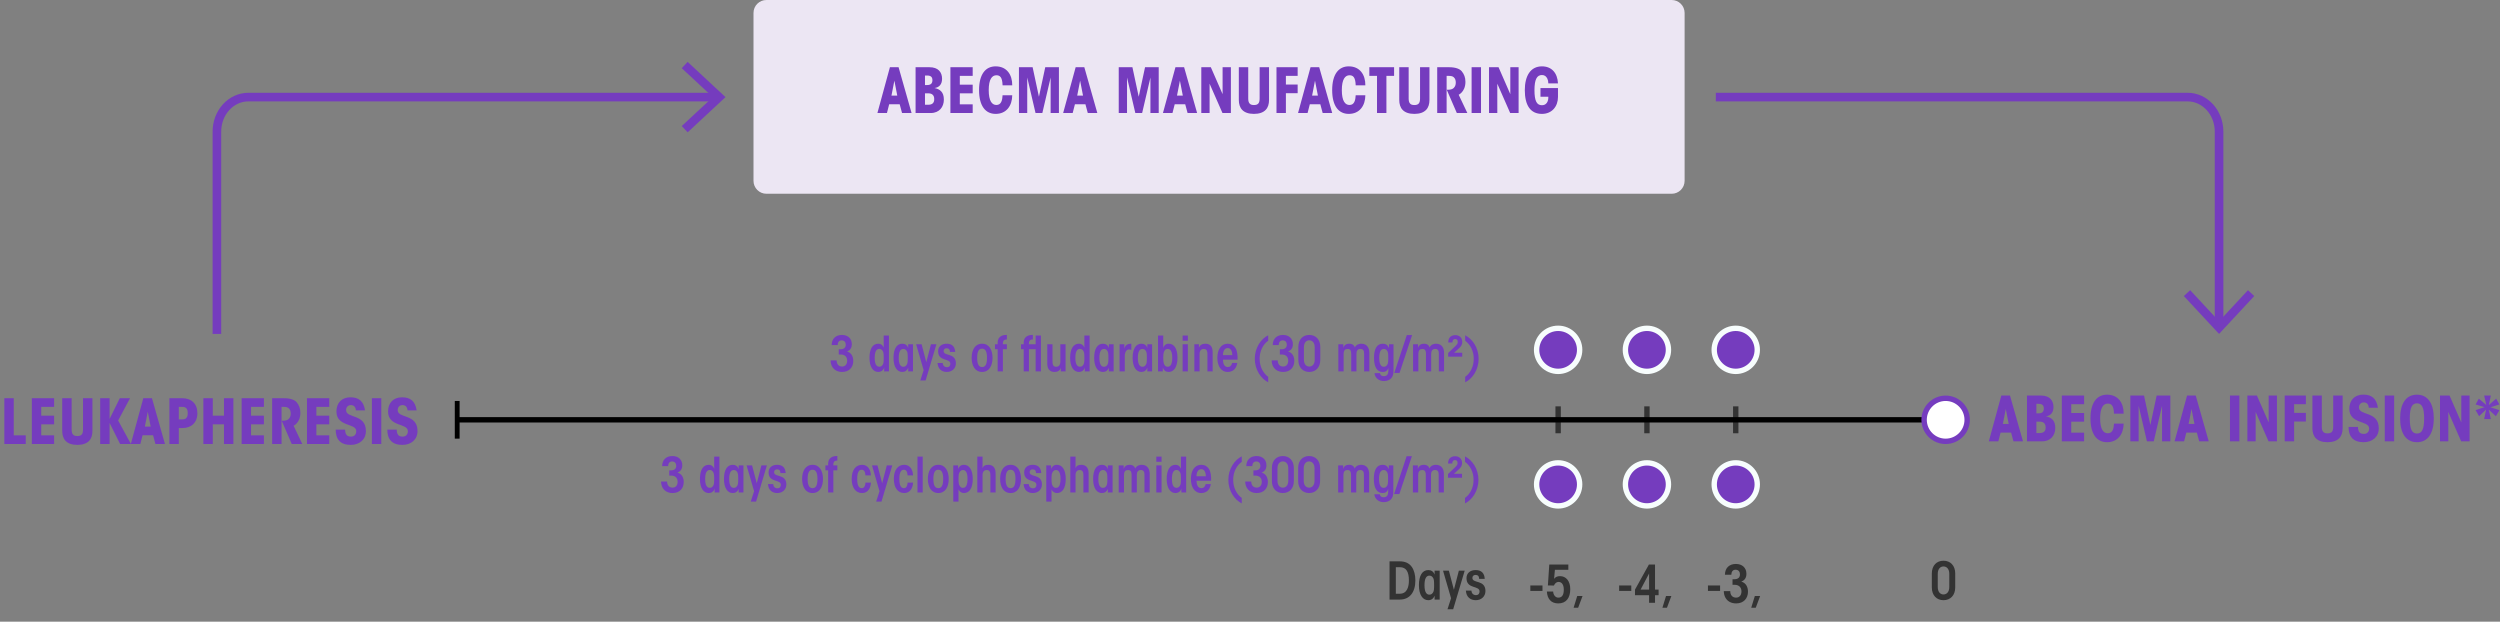 <svg width="929" height="231" viewBox="0 0 929 231" fill="none" xmlns="http://www.w3.org/2000/svg">
<rect x="0" y="0" width="929" height="231" fill="#808080" stroke="none"/>
<path d="M717.864 218.269V213.123C717.864 210.128 719.669 208.362 722.203 208.362C724.738 208.362 726.562 210.128 726.562 213.123V218.269C726.562 221.264 724.738 223.03 722.203 223.03C719.669 223.03 717.864 221.264 717.864 218.269ZM720.072 213.258V218.134C720.072 220.112 721.128 220.899 722.203 220.899C723.278 220.899 724.354 220.112 724.354 218.134V213.258C724.354 211.28 723.278 210.493 722.203 210.493C721.128 210.493 720.072 211.28 720.072 213.258Z" fill="#333333"/>
<path d="M645 188C649.418 188 653 184.418 653 180C653 175.582 649.418 172 645 172C640.582 172 637 175.582 637 180C637 184.418 640.582 188 645 188Z" fill="#753CBE" stroke="#F7FDFD" stroke-width="2"/>
<path d="M645 138C649.418 138 653 134.418 653 130C653 125.582 649.418 122 645 122C640.582 122 637 125.582 637 130C637 134.418 640.582 138 645 138Z" fill="#753CBE" stroke="#F7FDFD" stroke-width="2"/>
<path d="M645 151V161" stroke="#333333" stroke-width="2"/>
<path d="M634.672 217.549H639.184V219.584H634.672V217.549ZM643.363 213.574H640.982C641.021 210.944 642.691 209.562 645.072 209.562C647.434 209.562 648.97 211.021 648.97 213.21C648.97 214.765 648.278 215.667 647.069 216.109C648.95 216.685 649.546 218.298 649.546 219.891C649.546 222.33 647.971 224.23 645.149 224.23C643.363 224.23 642 223.482 641.232 222.214C640.81 221.504 640.579 220.64 640.56 219.661H642.96C642.96 221.216 643.843 222.08 645.13 222.08C646.358 222.08 647.126 221.178 647.126 219.776C647.126 218.202 646.128 217.318 644.592 217.318H643.805V215.245H644.458C645.859 215.245 646.57 214.573 646.57 213.44C646.57 212.461 646.032 211.712 644.918 211.712C643.843 211.712 643.382 212.538 643.363 213.574ZM654.077 221.466L652.445 225.824H650.755L652.099 221.466H654.077Z" fill="#333333"/>
<path d="M612 188C616.418 188 620 184.418 620 180C620 175.582 616.418 172 612 172C607.582 172 604 175.582 604 180C604 184.418 607.582 188 612 188Z" fill="#753CBE" stroke="#F7FDFD" stroke-width="2"/>
<path d="M612 138C616.418 138 620 134.418 620 130C620 125.582 616.418 122 612 122C607.582 122 604 125.582 604 130C604 134.418 607.582 138 612 138Z" fill="#753CBE" stroke="#F7FDFD" stroke-width="2"/>
<path d="M612 151V161" stroke="#333333" stroke-width="2"/>
<path d="M601.672 217.549H606.184V219.584H601.672V217.549ZM612.802 224V221.178H607.56V219.104L612.725 209.792H615.01V219.104H616.334V221.178H615.01V224H612.802ZM609.634 219.104H612.802V213.114L609.634 219.104ZM621.077 221.466L619.445 225.824H617.755L619.099 221.466H621.077Z" fill="#333333"/>
<path d="M579 188C583.418 188 587 184.418 587 180C587 175.582 583.418 172 579 172C574.582 172 571 175.582 571 180C571 184.418 574.582 188 579 188Z" fill="#753CBE" stroke="#F7FDFD" stroke-width="2"/>
<path d="M579 138C583.418 138 587 134.418 587 130C587 125.582 583.418 122 579 122C574.582 122 571 125.582 571 130C571 134.418 574.582 138 579 138Z" fill="#753CBE" stroke="#F7FDFD" stroke-width="2"/>
<path d="M579 151V161" stroke="#333333" stroke-width="2"/>
<path d="M568.672 217.549H573.184V219.584H568.672V217.549ZM575.712 209.792H582.797V211.75H577.805L577.498 215.11C577.997 214.4 578.688 214.093 579.725 214.093C581.914 214.093 583.507 215.898 583.507 218.931C583.507 222.195 581.99 224.23 579.053 224.23C576.442 224.23 575.002 222.618 574.81 219.814H577.152C577.21 221.043 577.958 222.08 579.072 222.08C580.493 222.08 581.107 221.024 581.107 219.104C581.107 217.203 580.301 216.243 579.168 216.243C578.477 216.243 577.824 216.666 577.44 217.587L575.194 217.549L575.712 209.792ZM588.077 221.466L586.445 225.824H584.755L586.099 221.466H588.077Z" fill="#333333"/>
<path d="M516.35 222.8V208.592H520.113C522.148 208.592 523.627 209.264 524.625 210.666C525.489 211.894 525.95 213.642 525.95 215.696C525.95 220.17 523.761 222.8 520.19 222.8H516.35ZM518.692 210.762V220.63H520.151C522.897 220.63 523.55 218.019 523.55 215.696C523.55 214.102 523.3 212.874 522.763 212.048C522.225 211.203 521.399 210.762 520.075 210.762H518.692ZM534.986 212.067V222.8H533.085C533.085 222.224 533.085 221.802 533.104 221.398C532.624 222.474 531.875 223.03 530.742 223.03C528.726 223.03 527.267 221.11 527.267 217.443C527.267 213.93 528.515 211.837 530.742 211.837C531.702 211.837 532.662 212.259 533.104 213.526C533.085 213.046 533.085 212.605 533.085 212.067H534.986ZM529.341 217.443V217.462C529.341 219.843 529.994 220.976 531.146 220.976C531.798 220.976 532.144 220.707 532.47 220.227C532.854 219.709 532.912 219.018 532.912 217.443C532.912 215.85 532.854 215.158 532.47 214.64C532.144 214.179 531.798 213.91 531.146 213.91C529.994 213.91 529.341 215.024 529.341 217.443ZM537.887 226.41L539.211 222.301L536.235 212.067H538.405L540.267 219.152L542.111 212.067H544.28L539.999 226.41H537.887ZM551.726 215.101H549.652C549.633 214.083 549.153 213.642 548.289 213.642C547.578 213.642 547.137 214.102 547.137 214.755C547.137 215.792 548.27 215.984 549.518 216.368C550.708 216.752 551.994 217.462 551.994 219.632C551.994 221.61 550.478 223.03 548.423 223.03C546.407 223.03 544.89 221.898 544.718 219.478H546.791C546.83 220.515 547.502 221.149 548.462 221.149C549.422 221.149 549.806 220.496 549.806 219.766C549.806 218.691 548.692 218.442 547.406 218.019C546.138 217.597 544.948 216.886 544.948 214.832C544.948 213.085 546.196 211.837 548.366 211.837C550.535 211.837 551.61 213.046 551.726 215.101Z" fill="#333333"/>
<path d="M248.276 173.226H246.044C246.08 170.76 247.646 169.464 249.878 169.464C252.092 169.464 253.532 170.832 253.532 172.884C253.532 174.342 252.884 175.188 251.75 175.602C253.514 176.142 254.072 177.654 254.072 179.148C254.072 181.434 252.596 183.216 249.95 183.216C248.276 183.216 246.998 182.514 246.278 181.326C245.882 180.66 245.666 179.85 245.648 178.932H247.898C247.898 180.39 248.726 181.2 249.932 181.2C251.084 181.2 251.804 180.354 251.804 179.04C251.804 177.564 250.868 176.736 249.428 176.736H248.69V174.792H249.302C250.616 174.792 251.282 174.162 251.282 173.1C251.282 172.182 250.778 171.48 249.734 171.48C248.726 171.48 248.294 172.254 248.276 173.226ZM267.332 169.68V183H265.55C265.55 182.406 265.55 181.974 265.568 181.542C265.298 182.586 264.416 183.216 263.354 183.216C261.464 183.216 260.096 181.416 260.096 177.978C260.096 174.684 261.266 172.722 263.354 172.722C264.254 172.722 264.974 173.118 265.406 174.18C265.388 173.784 265.388 173.388 265.388 172.938V169.68H267.332ZM262.04 177.96V177.978C262.04 180.228 262.652 181.272 263.732 181.272C264.344 181.272 264.668 181.02 264.974 180.588C265.334 180.084 265.388 179.454 265.388 177.96C265.388 176.484 265.334 175.836 264.974 175.35C264.668 174.9 264.344 174.648 263.732 174.648C262.652 174.648 262.04 175.71 262.04 177.96ZM276.262 172.938V183H274.48C274.48 182.46 274.48 182.064 274.498 181.686C274.048 182.694 273.346 183.216 272.284 183.216C270.394 183.216 269.026 181.416 269.026 177.978C269.026 174.684 270.196 172.722 272.284 172.722C273.184 172.722 274.084 173.118 274.498 174.306C274.48 173.856 274.48 173.442 274.48 172.938H276.262ZM270.97 177.978V177.996C270.97 180.228 271.582 181.29 272.662 181.29C273.274 181.29 273.598 181.038 273.904 180.588C274.264 180.102 274.318 179.454 274.318 177.978C274.318 176.484 274.264 175.836 273.904 175.35C273.598 174.918 273.274 174.666 272.662 174.666C271.582 174.666 270.97 175.71 270.97 177.978ZM278.981 186.384L280.223 182.532L277.433 172.938H279.467L281.213 179.58L282.941 172.938H284.975L280.961 186.384H278.981ZM291.955 175.782H290.011C289.993 174.828 289.543 174.414 288.733 174.414C288.067 174.414 287.653 174.846 287.653 175.458C287.653 176.43 288.715 176.61 289.885 176.97C291.001 177.33 292.207 177.996 292.207 180.03C292.207 181.884 290.785 183.216 288.859 183.216C286.969 183.216 285.547 182.154 285.385 179.886H287.329C287.365 180.858 287.995 181.452 288.895 181.452C289.795 181.452 290.155 180.84 290.155 180.156C290.155 179.148 289.111 178.914 287.905 178.518C286.717 178.122 285.601 177.456 285.601 175.53C285.601 173.892 286.771 172.722 288.805 172.722C290.839 172.722 291.847 173.856 291.955 175.782ZM298.065 177.978V177.96C298.065 175.08 299.289 172.722 301.953 172.722C304.599 172.722 305.823 175.08 305.823 177.978C305.823 180.858 304.599 183.216 301.953 183.216C299.289 183.216 298.065 180.858 298.065 177.978ZM300.117 177.978V177.996C300.117 180.462 300.783 181.398 301.971 181.398C303.105 181.398 303.771 180.462 303.771 177.978C303.771 175.476 303.105 174.558 301.917 174.558C300.783 174.558 300.117 175.476 300.117 177.978ZM307.732 183V174.774H306.724V172.938H307.732V172.398C307.732 169.608 310.09 169.446 311.152 169.446V171.138C310.468 171.156 309.676 171.318 309.676 172.596V172.938H311.152V174.774H309.676V183H307.732ZM321.615 179.328H323.631C323.559 181.38 322.497 183.216 320.373 183.216C317.871 183.216 316.485 181.11 316.485 177.978C316.485 174.648 317.997 172.722 320.355 172.722C322.497 172.722 323.577 174.54 323.613 176.646H321.597C321.525 175.134 320.967 174.558 320.211 174.558C319.707 174.558 319.275 174.756 318.987 175.35C318.681 175.944 318.537 176.754 318.537 177.978C318.537 180.39 319.149 181.398 320.229 181.398C321.129 181.398 321.543 180.516 321.615 179.328ZM325.581 186.384L326.823 182.532L324.033 172.938H326.067L327.813 179.58L329.541 172.938H331.575L327.561 186.384H325.581ZM337.277 179.328H339.293C339.221 181.38 338.159 183.216 336.035 183.216C333.533 183.216 332.147 181.11 332.147 177.978C332.147 174.648 333.659 172.722 336.017 172.722C338.159 172.722 339.239 174.54 339.275 176.646H337.259C337.187 175.134 336.629 174.558 335.873 174.558C335.369 174.558 334.937 174.756 334.649 175.35C334.343 175.944 334.199 176.754 334.199 177.978C334.199 180.39 334.811 181.398 335.891 181.398C336.791 181.398 337.205 180.516 337.277 179.328ZM340.937 183V169.68H342.881V183H340.937ZM344.787 177.978V177.96C344.787 175.08 346.011 172.722 348.675 172.722C351.321 172.722 352.545 175.08 352.545 177.978C352.545 180.858 351.321 183.216 348.675 183.216C346.011 183.216 344.787 180.858 344.787 177.978ZM346.839 177.978V177.996C346.839 180.462 347.505 181.398 348.693 181.398C349.827 181.398 350.493 180.462 350.493 177.978C350.493 175.476 349.827 174.558 348.639 174.558C347.505 174.558 346.839 175.476 346.839 177.978ZM354.239 186.384V172.938H356.021V174.252C356.399 173.298 357.101 172.722 358.217 172.722C360.107 172.722 361.475 174.522 361.475 177.978C361.475 181.254 360.305 183.216 358.217 183.216C357.263 183.216 356.525 182.676 356.183 181.848V183V186.384H354.239ZM359.531 177.978V177.96C359.531 175.71 358.937 174.666 357.839 174.666C357.281 174.666 356.957 174.918 356.651 175.35C356.291 175.836 356.183 176.484 356.183 177.978C356.183 179.454 356.291 180.102 356.651 180.588C356.957 181.038 357.281 181.29 357.839 181.29C358.937 181.29 359.531 180.228 359.531 177.978ZM363.168 183V169.68H365.112V172.776C365.112 173.172 365.112 173.532 365.094 173.946C365.382 173.208 366.012 172.722 367.236 172.722C368.154 172.722 368.838 173.028 369.288 173.568C369.774 174.126 369.972 174.918 369.972 175.944V183H368.028V176.52C368.028 175.926 367.956 175.494 367.722 175.152C367.506 174.792 367.092 174.666 366.696 174.666C366.318 174.666 365.868 174.738 365.544 175.134C365.256 175.44 365.112 175.872 365.112 176.61V183H363.168ZM371.647 177.978V177.96C371.647 175.08 372.871 172.722 375.535 172.722C378.181 172.722 379.405 175.08 379.405 177.978C379.405 180.858 378.181 183.216 375.535 183.216C372.871 183.216 371.647 180.858 371.647 177.978ZM373.699 177.978V177.996C373.699 180.462 374.365 181.398 375.553 181.398C376.687 181.398 377.353 180.462 377.353 177.978C377.353 175.476 376.687 174.558 375.499 174.558C374.365 174.558 373.699 175.476 373.699 177.978ZM386.93 175.782H384.986C384.968 174.828 384.518 174.414 383.708 174.414C383.042 174.414 382.628 174.846 382.628 175.458C382.628 176.43 383.69 176.61 384.86 176.97C385.976 177.33 387.182 177.996 387.182 180.03C387.182 181.884 385.76 183.216 383.834 183.216C381.944 183.216 380.522 182.154 380.36 179.886H382.304C382.34 180.858 382.97 181.452 383.87 181.452C384.77 181.452 385.13 180.84 385.13 180.156C385.13 179.148 384.086 178.914 382.88 178.518C381.692 178.122 380.576 177.456 380.576 175.53C380.576 173.892 381.746 172.722 383.78 172.722C385.814 172.722 386.822 173.856 386.93 175.782ZM388.797 186.384V172.938H390.579V174.252C390.957 173.298 391.659 172.722 392.775 172.722C394.665 172.722 396.033 174.522 396.033 177.978C396.033 181.254 394.863 183.216 392.775 183.216C391.821 183.216 391.083 182.676 390.741 181.848V183V186.384H388.797ZM394.089 177.978V177.96C394.089 175.71 393.495 174.666 392.397 174.666C391.839 174.666 391.515 174.918 391.209 175.35C390.849 175.836 390.741 176.484 390.741 177.978C390.741 179.454 390.849 180.102 391.209 180.588C391.515 181.038 391.839 181.29 392.397 181.29C393.495 181.29 394.089 180.228 394.089 177.978ZM397.727 183V169.68H399.671V172.776C399.671 173.172 399.671 173.532 399.653 173.946C399.941 173.208 400.571 172.722 401.795 172.722C402.713 172.722 403.397 173.028 403.847 173.568C404.333 174.126 404.531 174.918 404.531 175.944V183H402.587V176.52C402.587 175.926 402.515 175.494 402.281 175.152C402.065 174.792 401.651 174.666 401.255 174.666C400.877 174.666 400.427 174.738 400.103 175.134C399.815 175.44 399.671 175.872 399.671 176.61V183H397.727ZM413.441 172.938V183H411.659C411.659 182.46 411.659 182.064 411.677 181.686C411.227 182.694 410.525 183.216 409.463 183.216C407.573 183.216 406.205 181.416 406.205 177.978C406.205 174.684 407.375 172.722 409.463 172.722C410.363 172.722 411.263 173.118 411.677 174.306C411.659 173.856 411.659 173.442 411.659 172.938H413.441ZM408.149 177.978V177.996C408.149 180.228 408.761 181.29 409.841 181.29C410.453 181.29 410.777 181.038 411.083 180.588C411.443 180.102 411.497 179.454 411.497 177.978C411.497 176.484 411.443 175.836 411.083 175.35C410.777 174.918 410.453 174.666 409.841 174.666C408.761 174.666 408.149 175.71 408.149 177.978ZM415.711 183V172.938H417.565C417.565 173.388 417.565 173.82 417.547 174.288C417.943 173.082 418.771 172.722 419.779 172.722C420.409 172.722 420.931 172.884 421.345 173.262C421.561 173.46 421.741 173.766 421.849 174.108C422.011 173.73 422.263 173.442 422.569 173.208C423.037 172.902 423.649 172.722 424.297 172.722C425.395 172.722 426.151 173.19 426.601 173.82C427.051 174.414 427.231 175.314 427.231 176.196V183H425.287V176.484C425.287 175.944 425.233 175.512 425.053 175.224C424.855 174.846 424.477 174.666 423.973 174.666C423.541 174.666 423.145 174.738 422.839 175.098C422.551 175.422 422.443 175.908 422.443 176.43V183H420.499V176.502C420.499 175.944 420.445 175.548 420.265 175.224C420.085 174.846 419.689 174.666 419.203 174.666C418.753 174.666 418.357 174.756 418.069 175.08C417.781 175.422 417.673 175.908 417.673 176.448V183H415.711ZM429.689 171.606V169.68H431.633V171.606H429.689ZM429.689 183V172.938H431.633V183H429.689ZM440.775 169.68V183H438.993C438.993 182.406 438.993 181.974 439.011 181.542C438.741 182.586 437.859 183.216 436.797 183.216C434.907 183.216 433.539 181.416 433.539 177.978C433.539 174.684 434.709 172.722 436.797 172.722C437.697 172.722 438.417 173.118 438.849 174.18C438.831 173.784 438.831 173.388 438.831 172.938V169.68H440.775ZM435.483 177.96V177.978C435.483 180.228 436.095 181.272 437.175 181.272C437.787 181.272 438.111 181.02 438.417 180.588C438.777 180.084 438.831 179.454 438.831 177.96C438.831 176.484 438.777 175.836 438.417 175.35C438.111 174.9 437.787 174.648 437.175 174.648C436.095 174.648 435.483 175.71 435.483 177.96ZM450.047 178.644H444.629C444.629 180.048 445.115 181.398 446.411 181.398C447.257 181.398 447.833 180.84 448.031 179.868H449.957C449.759 181.128 449.237 181.992 448.589 182.514C447.923 183.018 447.131 183.216 446.411 183.216C443.729 183.216 442.541 180.768 442.541 177.978C442.541 174.99 443.855 172.722 446.393 172.722C447.671 172.722 448.625 173.28 449.237 174.252C450.011 175.512 450.083 177.132 450.047 178.644ZM444.629 176.97H448.103C448.085 175.818 447.689 174.342 446.393 174.342C445.331 174.342 444.629 175.332 444.629 176.97ZM461.439 169.59V171.624C459.495 172.974 458.253 175.476 458.253 178.32C458.253 181.164 459.477 183.612 461.439 185.034V187.068C458.793 185.736 456.453 182.478 456.453 178.32C456.453 174.18 458.811 170.85 461.439 169.59ZM465.348 173.226H463.116C463.152 170.76 464.718 169.464 466.95 169.464C469.164 169.464 470.604 170.832 470.604 172.884C470.604 174.342 469.956 175.188 468.822 175.602C470.586 176.142 471.144 177.654 471.144 179.148C471.144 181.434 469.668 183.216 467.022 183.216C465.348 183.216 464.07 182.514 463.35 181.326C462.954 180.66 462.738 179.85 462.72 178.932H464.97C464.97 180.39 465.798 181.2 467.004 181.2C468.156 181.2 468.876 180.354 468.876 179.04C468.876 177.564 467.94 176.736 466.5 176.736H465.762V174.792H466.374C467.688 174.792 468.354 174.162 468.354 173.1C468.354 172.182 467.85 171.48 466.806 171.48C465.798 171.48 465.366 172.254 465.348 173.226ZM472.638 178.752V173.928C472.638 171.12 474.33 169.464 476.706 169.464C479.082 169.464 480.792 171.12 480.792 173.928V178.752C480.792 181.56 479.082 183.216 476.706 183.216C474.33 183.216 472.638 181.56 472.638 178.752ZM474.708 174.054V178.626C474.708 180.48 475.698 181.218 476.706 181.218C477.714 181.218 478.722 180.48 478.722 178.626V174.054C478.722 172.2 477.714 171.462 476.706 171.462C475.698 171.462 474.708 172.2 474.708 174.054ZM482.394 178.752V173.928C482.394 171.12 484.086 169.464 486.462 169.464C488.838 169.464 490.548 171.12 490.548 173.928V178.752C490.548 181.56 488.838 183.216 486.462 183.216C484.086 183.216 482.394 181.56 482.394 178.752ZM484.464 174.054V178.626C484.464 180.48 485.454 181.218 486.462 181.218C487.47 181.218 488.478 180.48 488.478 178.626V174.054C488.478 172.2 487.47 171.462 486.462 171.462C485.454 171.462 484.464 172.2 484.464 174.054ZM497.256 183V172.938H499.11C499.11 173.388 499.11 173.82 499.092 174.288C499.488 173.082 500.316 172.722 501.324 172.722C501.954 172.722 502.476 172.884 502.89 173.262C503.106 173.46 503.286 173.766 503.394 174.108C503.556 173.73 503.808 173.442 504.114 173.208C504.582 172.902 505.194 172.722 505.842 172.722C506.94 172.722 507.696 173.19 508.146 173.82C508.596 174.414 508.776 175.314 508.776 176.196V183H506.832V176.484C506.832 175.944 506.778 175.512 506.598 175.224C506.4 174.846 506.022 174.666 505.518 174.666C505.086 174.666 504.69 174.738 504.384 175.098C504.096 175.422 503.988 175.908 503.988 176.43V183H502.044V176.502C502.044 175.944 501.99 175.548 501.81 175.224C501.63 174.846 501.234 174.666 500.748 174.666C500.298 174.666 499.902 174.756 499.614 175.08C499.326 175.422 499.218 175.908 499.218 176.448V183H497.256ZM517.75 172.938V182.856C517.75 184.08 517.444 184.962 516.85 185.592C516.238 186.258 515.32 186.6 514.15 186.6C512.638 186.6 510.91 185.7 510.694 183.666H512.728C512.8 184.026 512.926 184.278 513.142 184.458C513.412 184.692 513.754 184.782 514.168 184.782C515.23 184.782 515.824 184.188 515.842 182.748V181.74C515.554 182.694 514.87 183.216 513.772 183.216C511.558 183.216 510.514 181.254 510.514 177.978C510.514 174.684 511.558 172.722 513.772 172.722C514.798 172.722 515.536 173.1 516.094 174.288C516.076 173.856 516.076 173.424 516.076 172.938H517.75ZM512.458 177.978V177.996C512.458 180.228 513.07 181.29 514.15 181.29C514.762 181.29 515.086 181.038 515.392 180.588C515.752 180.102 515.806 179.454 515.806 177.978C515.806 176.484 515.752 175.836 515.392 175.35C515.086 174.918 514.762 174.666 514.15 174.666C513.07 174.666 512.458 175.71 512.458 177.978ZM518.04 183.594L522.702 169.518H524.664L520.002 183.594H518.04ZM525.029 183V172.938H526.883C526.883 173.388 526.883 173.82 526.865 174.288C527.261 173.082 528.089 172.722 529.097 172.722C529.727 172.722 530.249 172.884 530.663 173.262C530.879 173.46 531.059 173.766 531.167 174.108C531.329 173.73 531.581 173.442 531.887 173.208C532.355 172.902 532.967 172.722 533.615 172.722C534.713 172.722 535.469 173.19 535.919 173.82C536.369 174.414 536.549 175.314 536.549 176.196V183H534.605V176.484C534.605 175.944 534.551 175.512 534.371 175.224C534.173 174.846 533.795 174.666 533.291 174.666C532.859 174.666 532.463 174.738 532.157 175.098C531.869 175.422 531.761 175.908 531.761 176.43V183H529.817V176.502C529.817 175.944 529.763 175.548 529.583 175.224C529.403 174.846 529.007 174.666 528.521 174.666C528.071 174.666 527.675 174.756 527.387 175.08C527.099 175.422 526.991 175.908 526.991 176.448V183H525.029ZM543.291 176.07V177.528H538.071V176.16C539.349 174.972 540.213 174.162 540.843 173.514C541.527 172.83 541.635 172.542 541.635 172.038C541.635 171.426 541.329 170.958 540.681 170.958C540.141 170.958 539.655 171.336 539.655 172.254H538.089C538.089 171.606 538.215 171.084 538.449 170.67C538.917 169.896 539.745 169.536 540.717 169.536C542.301 169.536 543.309 170.562 543.309 172.074C543.309 172.938 543.003 173.496 542.373 174.144C541.815 174.72 540.951 175.422 540.267 176.07H543.291ZM544.388 187.068V185.034C546.332 183.684 547.574 181.164 547.574 178.338C547.574 175.494 546.35 173.046 544.388 171.624V169.59C547.034 170.922 549.392 174.162 549.392 178.338C549.392 182.478 547.016 185.808 544.388 187.068Z" fill="#753CBE"/>
<path d="M311.276 128.226H309.044C309.08 125.76 310.646 124.464 312.878 124.464C315.092 124.464 316.532 125.832 316.532 127.884C316.532 129.342 315.884 130.188 314.75 130.602C316.514 131.142 317.072 132.654 317.072 134.148C317.072 136.434 315.596 138.216 312.95 138.216C311.276 138.216 309.998 137.514 309.278 136.326C308.882 135.66 308.666 134.85 308.648 133.932H310.898C310.898 135.39 311.726 136.2 312.932 136.2C314.084 136.2 314.804 135.354 314.804 134.04C314.804 132.564 313.868 131.736 312.428 131.736H311.69V129.792H312.302C313.616 129.792 314.282 129.162 314.282 128.1C314.282 127.182 313.778 126.48 312.734 126.48C311.726 126.48 311.294 127.254 311.276 128.226ZM330.332 124.68V138H328.55C328.55 137.406 328.55 136.974 328.568 136.542C328.298 137.586 327.416 138.216 326.354 138.216C324.464 138.216 323.096 136.416 323.096 132.978C323.096 129.684 324.266 127.722 326.354 127.722C327.254 127.722 327.974 128.118 328.406 129.18C328.388 128.784 328.388 128.388 328.388 127.938V124.68H330.332ZM325.04 132.96V132.978C325.04 135.228 325.652 136.272 326.732 136.272C327.344 136.272 327.668 136.02 327.974 135.588C328.334 135.084 328.388 134.454 328.388 132.96C328.388 131.484 328.334 130.836 327.974 130.35C327.668 129.9 327.344 129.648 326.732 129.648C325.652 129.648 325.04 130.71 325.04 132.96ZM339.262 127.938V138H337.48C337.48 137.46 337.48 137.064 337.498 136.686C337.048 137.694 336.346 138.216 335.284 138.216C333.394 138.216 332.026 136.416 332.026 132.978C332.026 129.684 333.196 127.722 335.284 127.722C336.184 127.722 337.084 128.118 337.498 129.306C337.48 128.856 337.48 128.442 337.48 127.938H339.262ZM333.97 132.978V132.996C333.97 135.228 334.582 136.29 335.662 136.29C336.274 136.29 336.598 136.038 336.904 135.588C337.264 135.102 337.318 134.454 337.318 132.978C337.318 131.484 337.264 130.836 336.904 130.35C336.598 129.918 336.274 129.666 335.662 129.666C334.582 129.666 333.97 130.71 333.97 132.978ZM341.981 141.384L343.223 137.532L340.433 127.938H342.467L344.213 134.58L345.941 127.938H347.975L343.961 141.384H341.981ZM354.955 130.782H353.011C352.993 129.828 352.543 129.414 351.733 129.414C351.067 129.414 350.653 129.846 350.653 130.458C350.653 131.43 351.715 131.61 352.885 131.97C354.001 132.33 355.207 132.996 355.207 135.03C355.207 136.884 353.785 138.216 351.859 138.216C349.969 138.216 348.547 137.154 348.385 134.886H350.329C350.365 135.858 350.995 136.452 351.895 136.452C352.795 136.452 353.155 135.84 353.155 135.156C353.155 134.148 352.111 133.914 350.905 133.518C349.717 133.122 348.601 132.456 348.601 130.53C348.601 128.892 349.771 127.722 351.805 127.722C353.839 127.722 354.847 128.856 354.955 130.782ZM361.065 132.978V132.96C361.065 130.08 362.289 127.722 364.953 127.722C367.599 127.722 368.823 130.08 368.823 132.978C368.823 135.858 367.599 138.216 364.953 138.216C362.289 138.216 361.065 135.858 361.065 132.978ZM363.117 132.978V132.996C363.117 135.462 363.783 136.398 364.971 136.398C366.105 136.398 366.771 135.462 366.771 132.978C366.771 130.476 366.105 129.558 364.917 129.558C363.783 129.558 363.117 130.476 363.117 132.978ZM370.732 138V129.774H369.724V127.938H370.732V127.398C370.732 124.608 373.09 124.446 374.152 124.446V126.138C373.468 126.156 372.676 126.318 372.676 127.596V127.938H374.152V129.774H372.676V138H370.732ZM384.849 129.774H382.347V138H380.403V129.774H379.413V127.938H380.403V127.398C380.403 124.608 382.761 124.446 383.823 124.446V126.138C383.139 126.156 382.347 126.318 382.347 127.596V127.938H384.849V124.68H386.811V138H384.849V129.774ZM395.97 127.938V138H394.188C394.188 137.568 394.188 137.136 394.206 136.668C393.846 137.73 393.09 138.216 391.866 138.216C390.228 138.216 389.166 137.298 389.166 135.102V127.938H391.11V134.472C391.11 135.282 391.272 136.29 392.46 136.29C393.378 136.29 394.026 135.696 394.026 134.382V127.938H395.97ZM404.898 124.68V138H403.116C403.116 137.406 403.116 136.974 403.134 136.542C402.864 137.586 401.982 138.216 400.92 138.216C399.03 138.216 397.662 136.416 397.662 132.978C397.662 129.684 398.832 127.722 400.92 127.722C401.82 127.722 402.54 128.118 402.972 129.18C402.954 128.784 402.954 128.388 402.954 127.938V124.68H404.898ZM399.606 132.96V132.978C399.606 135.228 400.218 136.272 401.298 136.272C401.91 136.272 402.234 136.02 402.54 135.588C402.9 135.084 402.954 134.454 402.954 132.96C402.954 131.484 402.9 130.836 402.54 130.35C402.234 129.9 401.91 129.648 401.298 129.648C400.218 129.648 399.606 130.71 399.606 132.96ZM413.828 127.938V138H412.046C412.046 137.46 412.046 137.064 412.064 136.686C411.614 137.694 410.912 138.216 409.85 138.216C407.96 138.216 406.592 136.416 406.592 132.978C406.592 129.684 407.762 127.722 409.85 127.722C410.75 127.722 411.65 128.118 412.064 129.306C412.046 128.856 412.046 128.442 412.046 127.938H413.828ZM408.536 132.978V132.996C408.536 135.228 409.148 136.29 410.228 136.29C410.84 136.29 411.164 136.038 411.47 135.588C411.83 135.102 411.884 134.454 411.884 132.978C411.884 131.484 411.83 130.836 411.47 130.35C411.164 129.918 410.84 129.666 410.228 129.666C409.148 129.666 408.536 130.71 408.536 132.978ZM416.026 138V127.938H417.808C417.808 128.55 417.808 129.054 417.79 129.558C418.204 128.028 419.248 127.722 420.4 127.722V130.08C420.13 129.9 419.842 129.846 419.572 129.846C418.69 129.846 417.97 130.71 417.97 132.312V138H416.026ZM428.119 127.938V138H426.337C426.337 137.46 426.337 137.064 426.355 136.686C425.905 137.694 425.203 138.216 424.141 138.216C422.251 138.216 420.883 136.416 420.883 132.978C420.883 129.684 422.053 127.722 424.141 127.722C425.041 127.722 425.941 128.118 426.355 129.306C426.337 128.856 426.337 128.442 426.337 127.938H428.119ZM422.827 132.978V132.996C422.827 135.228 423.439 136.29 424.519 136.29C425.131 136.29 425.455 136.038 425.761 135.588C426.121 135.102 426.175 134.454 426.175 132.978C426.175 131.484 426.121 130.836 425.761 130.35C425.455 129.918 425.131 129.666 424.519 129.666C423.439 129.666 422.827 130.71 422.827 132.978ZM430.317 138V124.68H432.261V127.938V129.252C432.531 128.37 433.197 127.722 434.295 127.722C436.383 127.722 437.553 129.684 437.553 132.96C437.553 136.416 436.185 138.216 434.295 138.216C433.287 138.216 432.531 137.748 432.099 136.65V138H430.317ZM435.609 132.978V132.96C435.609 130.926 435.105 129.666 433.935 129.666C432.495 129.666 432.261 131.268 432.261 132.978C432.261 134.67 432.495 136.29 433.935 136.29C435.105 136.29 435.609 135.012 435.609 132.978ZM439.462 126.606V124.68H441.406V126.606H439.462ZM439.462 138V127.938H441.406V138H439.462ZM443.817 138V127.938H445.527C445.527 128.352 445.527 128.748 445.509 129.18C445.941 128.208 446.697 127.722 447.903 127.722C449.559 127.722 450.621 128.64 450.621 130.836V138H448.677V131.466C448.677 130.656 448.515 129.666 447.327 129.666C446.391 129.666 445.761 130.242 445.761 131.556V138H443.817ZM459.873 133.644H454.455C454.455 135.048 454.941 136.398 456.237 136.398C457.083 136.398 457.659 135.84 457.857 134.868H459.783C459.585 136.128 459.063 136.992 458.415 137.514C457.749 138.018 456.957 138.216 456.237 138.216C453.555 138.216 452.367 135.768 452.367 132.978C452.367 129.99 453.681 127.722 456.219 127.722C457.497 127.722 458.451 128.28 459.063 129.252C459.837 130.512 459.909 132.132 459.873 133.644ZM454.455 131.97H457.929C457.911 130.818 457.515 129.342 456.219 129.342C455.157 129.342 454.455 130.332 454.455 131.97ZM471.265 124.59V126.624C469.321 127.974 468.079 130.476 468.079 133.32C468.079 136.164 469.303 138.612 471.265 140.034V142.068C468.619 140.736 466.279 137.478 466.279 133.32C466.279 129.18 468.637 125.85 471.265 124.59ZM475.174 128.226H472.942C472.978 125.76 474.544 124.464 476.776 124.464C478.99 124.464 480.43 125.832 480.43 127.884C480.43 129.342 479.782 130.188 478.648 130.602C480.412 131.142 480.97 132.654 480.97 134.148C480.97 136.434 479.494 138.216 476.848 138.216C475.174 138.216 473.896 137.514 473.176 136.326C472.78 135.66 472.564 134.85 472.546 133.932H474.796C474.796 135.39 475.624 136.2 476.83 136.2C477.982 136.2 478.702 135.354 478.702 134.04C478.702 132.564 477.766 131.736 476.326 131.736H475.588V129.792H476.2C477.514 129.792 478.18 129.162 478.18 128.1C478.18 127.182 477.676 126.48 476.632 126.48C475.624 126.48 475.192 127.254 475.174 128.226ZM482.464 133.752V128.928C482.464 126.12 484.156 124.464 486.532 124.464C488.908 124.464 490.618 126.12 490.618 128.928V133.752C490.618 136.56 488.908 138.216 486.532 138.216C484.156 138.216 482.464 136.56 482.464 133.752ZM484.534 129.054V133.626C484.534 135.48 485.524 136.218 486.532 136.218C487.54 136.218 488.548 135.48 488.548 133.626V129.054C488.548 127.2 487.54 126.462 486.532 126.462C485.524 126.462 484.534 127.2 484.534 129.054ZM497.326 138V127.938H499.18C499.18 128.388 499.18 128.82 499.162 129.288C499.558 128.082 500.386 127.722 501.394 127.722C502.024 127.722 502.546 127.884 502.96 128.262C503.176 128.46 503.356 128.766 503.464 129.108C503.626 128.73 503.878 128.442 504.184 128.208C504.652 127.902 505.264 127.722 505.912 127.722C507.01 127.722 507.766 128.19 508.216 128.82C508.666 129.414 508.846 130.314 508.846 131.196V138H506.902V131.484C506.902 130.944 506.848 130.512 506.668 130.224C506.47 129.846 506.092 129.666 505.588 129.666C505.156 129.666 504.76 129.738 504.454 130.098C504.166 130.422 504.058 130.908 504.058 131.43V138H502.114V131.502C502.114 130.944 502.06 130.548 501.88 130.224C501.7 129.846 501.304 129.666 500.818 129.666C500.368 129.666 499.972 129.756 499.684 130.08C499.396 130.422 499.288 130.908 499.288 131.448V138H497.326ZM517.82 127.938V137.856C517.82 139.08 517.514 139.962 516.92 140.592C516.308 141.258 515.39 141.6 514.22 141.6C512.708 141.6 510.98 140.7 510.764 138.666H512.798C512.87 139.026 512.996 139.278 513.212 139.458C513.482 139.692 513.824 139.782 514.238 139.782C515.3 139.782 515.894 139.188 515.912 137.748V136.74C515.624 137.694 514.94 138.216 513.842 138.216C511.628 138.216 510.584 136.254 510.584 132.978C510.584 129.684 511.628 127.722 513.842 127.722C514.868 127.722 515.606 128.1 516.164 129.288C516.146 128.856 516.146 128.424 516.146 127.938H517.82ZM512.528 132.978V132.996C512.528 135.228 513.14 136.29 514.22 136.29C514.832 136.29 515.156 136.038 515.462 135.588C515.822 135.102 515.876 134.454 515.876 132.978C515.876 131.484 515.822 130.836 515.462 130.35C515.156 129.918 514.832 129.666 514.22 129.666C513.14 129.666 512.528 130.71 512.528 132.978ZM518.11 138.594L522.772 124.518H524.734L520.072 138.594H518.11ZM525.1 138V127.938H526.954C526.954 128.388 526.954 128.82 526.936 129.288C527.332 128.082 528.16 127.722 529.168 127.722C529.798 127.722 530.32 127.884 530.734 128.262C530.95 128.46 531.13 128.766 531.238 129.108C531.4 128.73 531.652 128.442 531.958 128.208C532.426 127.902 533.038 127.722 533.686 127.722C534.784 127.722 535.54 128.19 535.99 128.82C536.44 129.414 536.62 130.314 536.62 131.196V138H534.676V131.484C534.676 130.944 534.622 130.512 534.442 130.224C534.244 129.846 533.866 129.666 533.362 129.666C532.93 129.666 532.534 129.738 532.228 130.098C531.94 130.422 531.832 130.908 531.832 131.43V138H529.888V131.502C529.888 130.944 529.834 130.548 529.654 130.224C529.474 129.846 529.078 129.666 528.592 129.666C528.142 129.666 527.746 129.756 527.458 130.08C527.17 130.422 527.062 130.908 527.062 131.448V138H525.1ZM543.362 131.07V132.528H538.142V131.16C539.42 129.972 540.284 129.162 540.914 128.514C541.598 127.83 541.706 127.542 541.706 127.038C541.706 126.426 541.4 125.958 540.752 125.958C540.212 125.958 539.726 126.336 539.726 127.254H538.16C538.16 126.606 538.286 126.084 538.52 125.67C538.988 124.896 539.816 124.536 540.788 124.536C542.372 124.536 543.38 125.562 543.38 127.074C543.38 127.938 543.074 128.496 542.444 129.144C541.886 129.72 541.022 130.422 540.338 131.07H543.362ZM544.458 142.068V140.034C546.402 138.684 547.644 136.164 547.644 133.338C547.644 130.494 546.42 128.046 544.458 126.624V124.59C547.104 125.922 549.462 129.162 549.462 133.338C549.462 137.478 547.086 140.808 544.458 142.068Z" fill="#753CBE"/>
<path d="M170.287 155V155.5H170.787H714.5V156.5H170.787H170.287V157V162.5H169.5V149.5H170.287V155Z" stroke="black"/>
<path d="M723 164C727.418 164 731 160.418 731 156C731 151.582 727.418 148 723 148C718.582 148 715 151.582 715 156C715 160.418 718.582 164 723 164Z" fill="white" stroke="#753CBE" stroke-width="2"/>
<path d="M1.61 165V147.98H5.106V161.78H9.568V165H1.61ZM11.83 165V147.98H20.11V151.2H15.326V154.466H20.11V157.686H15.326V161.78H20.11V165H11.83ZM23.123 147.98H26.619V159.572C26.619 160.423 26.757 161.044 27.102 161.435C27.424 161.849 27.953 162.033 28.735 162.033C29.517 162.033 30.046 161.849 30.391 161.435C30.713 161.044 30.851 160.423 30.851 159.572V147.98H34.347V160.147C34.347 161.642 33.979 162.953 33.082 163.85C32.185 164.77 30.782 165.322 28.735 165.322C26.688 165.322 25.285 164.77 24.388 163.85C23.514 162.953 23.123 161.642 23.123 160.147V147.98ZM37.229 165V147.98H40.725V155.685L44.52 147.98H48.315L43.899 156.26L48.66 165H44.635L40.725 157.18V165H37.229ZM52.977 161.757L52.148 165H48.606L53.252 147.98H56.472L61.303 165H57.761L56.886 161.757H52.977ZM55.989 158.537L54.908 152.971L53.828 158.537H55.989ZM62.951 147.98H67.781C69.391 147.98 70.794 148.463 71.783 149.406C72.772 150.349 73.347 151.752 73.347 153.523C73.347 155.317 72.772 156.697 71.783 157.64C70.794 158.583 69.391 159.066 67.781 159.066H66.447V165H62.951V147.98ZM66.447 151.2V155.846H67.735C68.425 155.846 68.931 155.685 69.253 155.294C69.598 154.926 69.759 154.374 69.759 153.523C69.759 152.649 69.598 152.097 69.253 151.729C68.931 151.361 68.425 151.2 67.735 151.2H66.447ZM79.066 165H75.57V147.98H79.066V154.466H83.229V147.98H86.725V165H83.229V157.686H79.066V165ZM89.792 165V147.98H98.072V151.2H93.288V154.466H98.072V157.686H93.288V161.78H98.072V165H89.792ZM101.131 165V147.98H105.547C107.962 147.98 109.503 148.601 110.239 149.475C111.113 150.533 111.619 151.752 111.619 153.408C111.619 154.328 111.458 155.225 111.113 155.984C110.607 157.088 109.917 157.778 109.112 158.215L112.332 165H108.422L104.673 156.352C105.064 156.352 105.271 156.352 105.547 156.329C106.168 156.283 106.835 156.122 107.272 155.685C107.847 155.133 108.031 154.397 108.031 153.73C108.031 152.902 107.87 152.189 107.226 151.66C106.858 151.338 106.283 151.2 105.432 151.2H104.627V165H101.131ZM114.072 165V147.98H122.352V151.2H117.568V154.466H122.352V157.686H117.568V161.78H122.352V165H114.072ZM124.744 159.641H128.24C128.286 161.412 128.884 162.24 130.402 162.24C131.69 162.24 132.38 161.435 132.38 160.216C132.38 158.675 130.54 158.307 128.7 157.594C126.86 156.858 125.02 155.8 125.02 152.925C125.02 149.705 126.998 147.635 130.241 147.635C133.392 147.635 135.14 149.153 135.646 152.511H132.242C132.196 151.269 131.506 150.533 130.379 150.533C129.275 150.533 128.608 151.361 128.608 152.396C128.608 154.006 130.448 154.305 132.288 155.041C134.128 155.777 135.968 156.927 135.968 160.17C135.968 163.367 133.576 165.322 130.333 165.322C126.446 165.322 124.744 163.229 124.744 159.641ZM138.191 165V147.98H141.687V165H138.191ZM143.926 159.641H147.422C147.468 161.412 148.066 162.24 149.584 162.24C150.872 162.24 151.562 161.435 151.562 160.216C151.562 158.675 149.722 158.307 147.882 157.594C146.042 156.858 144.202 155.8 144.202 152.925C144.202 149.705 146.18 147.635 149.423 147.635C152.574 147.635 154.322 149.153 154.828 152.511H151.424C151.378 151.269 150.688 150.533 149.561 150.533C148.457 150.533 147.79 151.361 147.79 152.396C147.79 154.006 149.63 154.305 151.47 155.041C153.31 155.777 155.15 156.927 155.15 160.17C155.15 163.367 152.758 165.322 149.515 165.322C145.628 165.322 143.926 163.229 143.926 159.641Z" fill="#753CBE"/>
<path d="M743.416 160.757L742.588 164H739.046L743.692 146.98H746.912L751.742 164H748.2L747.326 160.757H743.416ZM746.429 157.537L745.348 151.971L744.267 157.537H746.429ZM753.229 164V146.98H758.381C759.991 146.98 761.164 147.417 761.946 148.199C762.705 148.958 763.073 150.039 763.073 151.258C763.073 153.328 762.015 154.478 760.267 154.708C762.222 155.122 763.74 156.134 763.74 159.009C763.74 160.366 763.326 161.608 762.498 162.528C761.693 163.402 760.474 164 758.887 164H753.229ZM756.725 150.062V153.604H757.53C758.197 153.604 758.68 153.443 759.002 153.167C759.324 152.845 759.485 152.431 759.485 151.787C759.485 151.189 759.324 150.752 759.002 150.476C758.68 150.2 758.197 150.062 757.53 150.062H756.725ZM756.725 156.686V160.918H758.036C758.772 160.918 759.324 160.711 759.669 160.343C760.014 159.975 760.175 159.492 760.152 158.871C760.175 158.204 760.014 157.675 759.669 157.307C759.324 156.916 758.772 156.686 758.036 156.686H756.725ZM766.171 164V146.98H774.451V150.2H769.667V153.466H774.451V156.686H769.667V160.78H774.451V164H766.171ZM785.56 157.399H789.148C789.125 161.286 786.986 164.322 782.984 164.322C779.258 164.322 776.82 161.447 776.82 155.49C776.82 149.533 779.258 146.658 782.984 146.658C787.101 146.658 789.194 149.763 789.148 153.719H785.56C785.468 150.683 784.594 149.97 783.26 149.97C781.65 149.97 780.408 151.419 780.408 155.49C780.408 159.561 781.65 161.01 783.26 161.01C785.077 161.01 785.468 159.216 785.56 157.399ZM794.721 164H791.639V146.98H796.722L799.068 157.951L801.414 146.98H806.497V164H803.415V150.798L800.333 164H797.803L794.721 150.798V164ZM812.438 160.757L811.61 164H808.068L812.714 146.98H815.934L820.764 164H817.222L816.348 160.757H812.438ZM815.451 157.537L814.37 151.971L813.289 157.537H815.451ZM828.653 164V146.98H832.149V164H828.653ZM838.665 146.98L843.035 156.985V146.98H846.117V164H842.989L838.205 153.098V164H835.123V146.98H838.665ZM849 164V146.98H856.866V150.2H852.496V153.42H856.866V156.64H852.496V164H849ZM859.289 146.98H862.785V158.572C862.785 159.423 862.923 160.044 863.268 160.435C863.59 160.849 864.119 161.033 864.901 161.033C865.683 161.033 866.212 160.849 866.557 160.435C866.879 160.044 867.017 159.423 867.017 158.572V146.98H870.513V159.147C870.513 160.642 870.145 161.953 869.248 162.85C868.351 163.77 866.948 164.322 864.901 164.322C862.854 164.322 861.451 163.77 860.554 162.85C859.68 161.953 859.289 160.642 859.289 159.147V146.98ZM872.728 158.641H876.224C876.27 160.412 876.868 161.24 878.386 161.24C879.674 161.24 880.364 160.435 880.364 159.216C880.364 157.675 878.524 157.307 876.684 156.594C874.844 155.858 873.004 154.8 873.004 151.925C873.004 148.705 874.982 146.635 878.225 146.635C881.376 146.635 883.124 148.153 883.63 151.511H880.226C880.18 150.269 879.49 149.533 878.363 149.533C877.259 149.533 876.592 150.361 876.592 151.396C876.592 153.006 878.432 153.305 880.272 154.041C882.112 154.777 883.952 155.927 883.952 159.17C883.952 162.367 881.56 164.322 878.317 164.322C874.43 164.322 872.728 162.229 872.728 158.641ZM886.176 164V146.98H889.672V164H886.176ZM891.887 155.49V155.467C891.887 150.154 893.957 146.658 898.143 146.658C902.329 146.658 904.399 150.154 904.399 155.49C904.399 160.826 902.329 164.322 898.143 164.322C893.957 164.322 891.887 160.826 891.887 155.49ZM895.475 155.49V155.513C895.475 159.584 896.349 161.102 898.143 161.102C899.937 161.102 900.811 159.584 900.811 155.49C900.811 151.396 899.937 149.878 898.143 149.878C896.349 149.878 895.475 151.396 895.475 155.49ZM910.248 146.98L914.618 156.985V146.98H917.7V164H914.572L909.788 153.098V164H906.706V146.98H910.248ZM925.597 146.98L924.861 150.499L927.575 148.13L928.771 150.292L925.459 151.35L928.771 152.408L927.483 154.662L924.815 152.224L925.597 155.72H923.113L923.849 152.178L921.227 154.662L919.939 152.408L923.251 151.304L919.939 150.292L921.135 148.13L923.895 150.476L923.113 146.98H925.597Z" fill="#753CBE"/>
<g clip-path="url(#clip0_292_11655)">
<path d="M637.602 36.08H812.932C816.032 36.08 818.992 37.43 821.182 39.83C823.372 42.23 824.602 45.49 824.602 48.88V120.61" stroke="#753CBE" stroke-width="3.2"/>
<path d="M811.512 110.01L813.862 107.83L824.602 119.39L835.342 107.83L837.682 110.01L824.602 124.08L811.512 110.01Z" fill="#753CBE"/>
<path d="M80.602 124.08V48.88C80.602 45.49 81.832 42.23 84.022 39.83C86.212 37.43 89.182 36.08 92.272 36.08H266.132" stroke="#753CBE" stroke-width="3.2"/>
<path d="M255.53 49.17L253.34 46.83L264.9 36.09L253.34 25.34L255.53 23L269.6 36.09L255.53 49.17Z" fill="#753CBE"/>
</g>
<path d="M621.2 0H284.8C282.149 0 280 2.149 280 4.8V67.2C280 69.851 282.149 72 284.8 72H621.2C623.851 72 626 69.851 626 67.2V4.8C626 2.149 623.851 0 621.2 0Z" fill="#ECE6F3"/>
<path d="M330.416 38.757L329.588 42H326.046L330.692 24.98H333.912L338.742 42H335.2L334.326 38.757H330.416ZM333.429 35.537L332.348 29.971L331.267 35.537H333.429ZM340.229 42V24.98H345.381C346.991 24.98 348.164 25.417 348.946 26.199C349.705 26.958 350.073 28.039 350.073 29.258C350.073 31.328 349.015 32.478 347.267 32.708C349.222 33.122 350.74 34.134 350.74 37.009C350.74 38.366 350.326 39.608 349.498 40.528C348.693 41.402 347.474 42 345.887 42H340.229ZM343.725 28.062V31.604H344.53C345.197 31.604 345.68 31.443 346.002 31.167C346.324 30.845 346.485 30.431 346.485 29.787C346.485 29.189 346.324 28.752 346.002 28.476C345.68 28.2 345.197 28.062 344.53 28.062H343.725ZM343.725 34.686V38.918H345.036C345.772 38.918 346.324 38.711 346.669 38.343C347.014 37.975 347.175 37.492 347.152 36.871C347.175 36.204 347.014 35.675 346.669 35.307C346.324 34.916 345.772 34.686 345.036 34.686H343.725ZM353.171 42V24.98H361.451V28.2H356.667V31.466H361.451V34.686H356.667V38.78H361.451V42H353.171ZM372.56 35.399H376.148C376.125 39.286 373.986 42.322 369.984 42.322C366.258 42.322 363.82 39.447 363.82 33.49C363.82 27.533 366.258 24.658 369.984 24.658C374.101 24.658 376.194 27.763 376.148 31.719H372.56C372.468 28.683 371.594 27.97 370.26 27.97C368.65 27.97 367.408 29.419 367.408 33.49C367.408 37.561 368.65 39.01 370.26 39.01C372.077 39.01 372.468 37.216 372.56 35.399ZM381.721 42H378.639V24.98H383.722L386.068 35.951L388.414 24.98H393.497V42H390.415V28.798L387.333 42H384.803L381.721 28.798V42ZM399.438 38.757L398.61 42H395.068L399.714 24.98H402.934L407.764 42H404.222L403.348 38.757H399.438ZM402.451 35.537L401.37 29.971L400.289 35.537H402.451ZM418.804 42H415.722V24.98H420.805L423.151 35.951L425.497 24.98H430.58V42H427.498V28.798L424.416 42H421.886L418.804 28.798V42ZM436.521 38.757L435.693 42H432.151L436.797 24.98H440.017L444.847 42H441.305L440.431 38.757H436.521ZM439.534 35.537L438.453 29.971L437.372 35.537H439.534ZM449.946 24.98L454.316 34.985V24.98H457.398V42H454.27L449.486 31.098V42H446.404V24.98H449.946ZM460.349 24.98H463.845V36.572C463.845 37.423 463.983 38.044 464.328 38.435C464.65 38.849 465.179 39.033 465.961 39.033C466.743 39.033 467.272 38.849 467.617 38.435C467.939 38.044 468.077 37.423 468.077 36.572V24.98H471.573V37.147C471.573 38.642 471.205 39.953 470.308 40.85C469.411 41.77 468.008 42.322 465.961 42.322C463.914 42.322 462.511 41.77 461.614 40.85C460.74 39.953 460.349 38.642 460.349 37.147V24.98ZM474.341 42V24.98H482.207V28.2H477.837V31.42H482.207V34.64H477.837V42H474.341ZM486.722 38.757L485.894 42H482.352L486.998 24.98H490.218L495.048 42H491.506L490.632 38.757H486.722ZM489.735 35.537L488.654 29.971L487.573 35.537H489.735ZM503.776 35.399H507.364C507.341 39.286 505.202 42.322 501.2 42.322C497.474 42.322 495.036 39.447 495.036 33.49C495.036 27.533 497.474 24.658 501.2 24.658C505.317 24.658 507.41 27.763 507.364 31.719H503.776C503.684 28.683 502.81 27.97 501.476 27.97C499.866 27.97 498.624 29.419 498.624 33.49C498.624 37.561 499.866 39.01 501.476 39.01C503.293 39.01 503.684 37.216 503.776 35.399ZM511.696 42V28.2H508.844V24.98H518.044V28.2H515.192V42H511.696ZM519.961 24.98H523.457V36.572C523.457 37.423 523.595 38.044 523.94 38.435C524.262 38.849 524.791 39.033 525.573 39.033C526.355 39.033 526.884 38.849 527.229 38.435C527.551 38.044 527.689 37.423 527.689 36.572V24.98H531.185V37.147C531.185 38.642 530.817 39.953 529.92 40.85C529.023 41.77 527.62 42.322 525.573 42.322C523.526 42.322 522.123 41.77 521.226 40.85C520.352 39.953 519.961 38.642 519.961 37.147V24.98ZM534.067 42V24.98H538.483C540.898 24.98 542.439 25.601 543.175 26.475C544.049 27.533 544.555 28.752 544.555 30.408C544.555 31.328 544.394 32.225 544.049 32.984C543.543 34.088 542.853 34.778 542.048 35.215L545.268 42H541.358L537.609 33.352C538 33.352 538.207 33.352 538.483 33.329C539.104 33.283 539.771 33.122 540.208 32.685C540.783 32.133 540.967 31.397 540.967 30.73C540.967 29.902 540.806 29.189 540.162 28.66C539.794 28.338 539.219 28.2 538.368 28.2H537.563V42H534.067ZM546.847 42V24.98H550.343V42H546.847ZM556.86 24.98L561.23 34.985V24.98H564.312V42H561.184L556.4 31.098V42H553.318V24.98H556.86ZM578.947 30.983H575.359C575.359 30.27 575.221 29.695 574.991 29.212C574.577 28.407 574.025 27.878 572.99 27.878C571.15 27.878 570.207 29.465 570.207 33.49C570.207 37.584 571.081 39.102 572.99 39.102C573.91 39.102 574.462 38.711 574.853 38.136C575.244 37.538 575.382 36.779 575.359 35.951H572.438V32.731H578.947V36.02C578.947 39.585 576.67 42.322 572.99 42.322C568.62 42.322 566.619 39.01 566.619 33.49C566.619 28.2 568.735 24.658 572.99 24.658C576.555 24.658 578.74 27.05 578.947 30.983Z" fill="#753CBE"/>
<defs>
<clipPath id="clip0_292_11655">
<rect width="758.68" height="101.08" fill="white" transform="translate(79 23)"/>
</clipPath>
</defs>
</svg>
